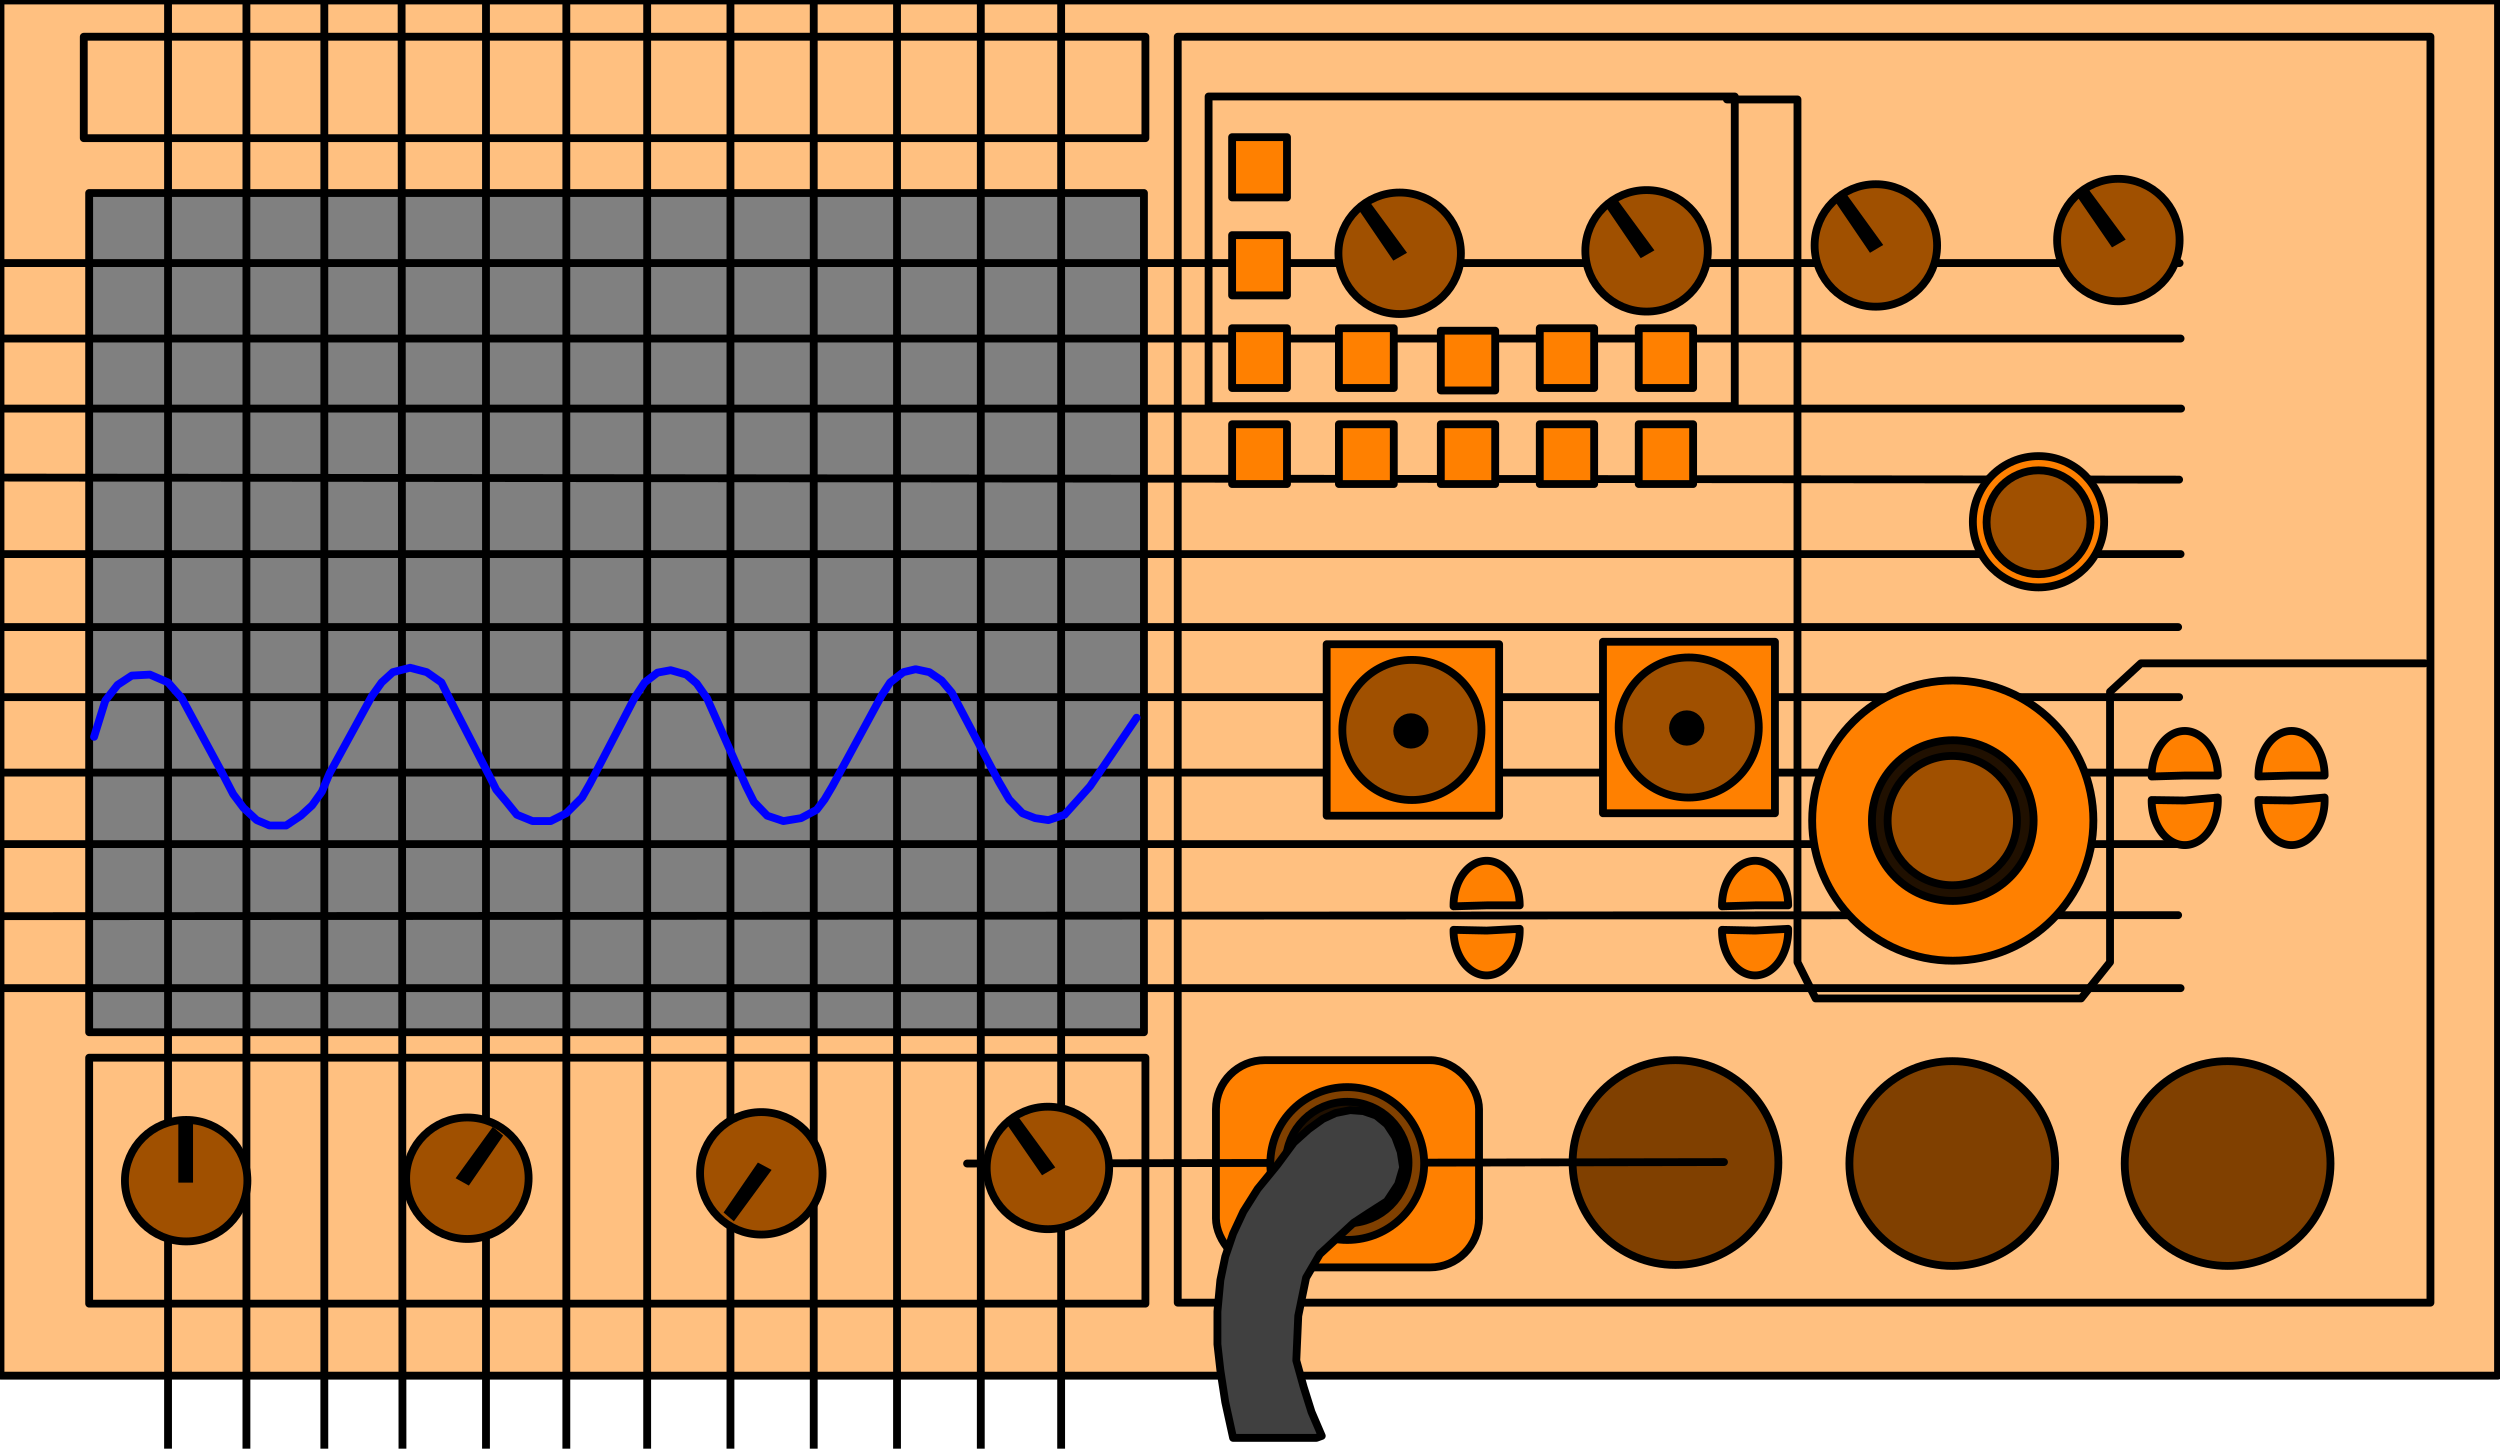 <svg xmlns="http://www.w3.org/2000/svg" width="850.5" height="492.833" fill-rule="evenodd" stroke-linecap="round" preserveAspectRatio="none" viewBox="0 0 5103 2957"><style>.brush1{fill:#ffc080}.pen1{stroke:none}.pen2{stroke:#000;stroke-width:16;stroke-linejoin:round}.brush4{fill:#ff8000}.brush5{fill:#a05000}.brush6{fill:#000}.brush7{fill:#201000}.brush8{fill:#804000}</style><path d="M1 1h5098v2807H1z" class="pen2 brush1"/><path d="M171 75h2167v207H171zm2233 0h2557v2584H2404z" class="pen2 brush1"/><path d="M2467 197h1074v632H2467z" class="pen2" style="fill:none"/><path fill="none" d="M3525 203h144v1761l37 74h542l59-74v-552l63-58h580" class="pen2"/><path d="M182 2159h2156v502H182z" class="pen2 brush1"/><path d="M182 394h2153v1713H182z" class="pen2" style="fill:gray"/><path fill="none" d="M1831-1289v5079m171-5089v5094m164-5088v5076m-845-5061v5046m170-5057v5079m170-5089v5094M819-1283l3 5061m170 0v-5061m164-16v5094M343-1277v5061m160-5083v5094m159-17v-5061M-1938 537h6387m2 154h-6393m4 143h6390m-6388 139 6384 6m3 152h-6393m10 149h6378m-6382 143h6384m3 154h-6393m-6 146h6402m-6386 148 6378-3m5 149h-6393" class="pen2"/><path fill="none" d="m2320 1465-95 140-25 28-27 30-33 11-27-4-26-10-27-28-21-36-96-182-21-25-25-17-28-6-25 6-27 21-17 26-101 186-16 27-16 21-32 17-36 6-33-11-27-28-16-32-80-180-21-30-21-18-32-9-27 5-26 20-21 32-91 175-16 28-32 32-32 16h-37l-32-13-21-26-21-25-14-28-82-159-16-32-30-21-34-9-35 9-23 21-20 28-86 157-16 38-20 28-23 21-30 20h-34l-26-11-27-25-21-28-25-48-80-148-28-32-37-16-37 2-29 19-25 32-23 74" style="stroke:#00f;stroke-width:16;stroke-linejoin:round"/><path d="M2515 866h112v122h-112zm218 0h112v122h-112zm208 0h111v122h-111zm202 0h111v122h-111zm202 0h111v122h-111zm-637 449h352v350h-352z" class="pen2 brush4"/><ellipse cx="2882" cy="1490" class="pen2 brush5" rx="142" ry="143"/><circle cx="2880" cy="1492" r="28" class="pen2 brush6"/><path d="M3272 1310h351v350h-351z" class="pen2 brush4"/><circle cx="3447" cy="1485" r="143" class="pen2 brush5"/><circle cx="3443" cy="1486" r="28" class="pen2 brush6"/><path d="M2515 280h112v123h-112zm0 200h112v123h-112zm0 190h112v122h-112zm218 0h112v122h-112zm208 5h111v122h-111zm202-5h111v122h-111zm202 0h111v122h-111z" class="pen2 brush4"/><ellipse cx="2857" cy="517" class="pen2 brush5" rx="125" ry="124"/><path d="m2795 411 77 105-28 16-70-103z" class="pen1 brush6"/><ellipse cx="3361" cy="512" class="pen2 brush5" rx="125" ry="124"/><path d="m3300 406 77 105-28 16-70-103z" class="pen1 brush6"/><circle cx="3829" cy="501" r="125" class="pen2 brush5"/><path d="m3768 395 76 105-27 16-70-103z" class="pen1 brush6"/><circle cx="4324" cy="490" r="125" class="pen2 brush5"/><path d="m4262 385 77 104-28 16-70-102z" class="pen1 brush6"/><circle cx="4161" cy="1065" r="134" class="pen2 brush4"/><circle cx="4161" cy="1066" r="106" class="pen2 brush5"/><ellipse cx="3986" cy="1675" class="pen2 brush4" rx="287" ry="286"/><ellipse cx="3986" cy="1675" class="pen2 brush7" rx="165" ry="164"/><circle cx="3985" cy="1675" r="132" class="pen2 brush5"/><path d="M3034.5 1848h67.5a67.5 91 0 1 0-134.984 2Zm0 51.5-67.49-1.5a67.5 91.5 0 1 0 134.94-2.05Zm548-51.5h67.5a67.5 91 0 1 0-134.984 2Zm0 51.5-67.49-1.5a67.5 91.5 0 1 0 134.94-2.05Zm877-316.5h67.5a67.5 91 0 1 0-134.984 2Zm0 51-67.496-1a67.5 91 0 1 0 134.845-5.077Zm218-51h67.5a67.5 91 0 1 0-134.984 2Zm0 51-67.496-1a67.5 91 0 1 0 134.845-5.077Z" class="pen2 brush4"/><ellipse cx="3420" cy="2373" class="pen2 brush8" rx="210" ry="209"/><ellipse cx="3985" cy="2375" class="pen2 brush8" rx="210" ry="209"/><ellipse cx="4547" cy="2375" class="pen2 brush8" rx="210" ry="209"/><rect width="537" height="423" x="2482" y="2164" class="pen2 brush4" rx="100" ry="100"/><path fill="none" d="m1974 2375 1545-3" class="pen2"/><ellipse cx="2750" cy="2375" class="pen2 brush8" rx="157" ry="156"/><ellipse cx="2750" cy="2373" class="pen2 brush7" rx="125" ry="124"/><path d="m2698 2931-21-49-16-51-15-54 4-91 16-78 28-48 69-64 32-21 36-23 23-35 10-34-5-32-11-30-17-26-22-18-26-9-27-2-30 6-26 12-29 21-30 27-34 46-40 49-29 46-21 45-16 47-10 48-6 64v67l6 53 10 65 16 73h170z" class="pen2" style="fill:#404040"/><ellipse cx="954" cy="2405" class="pen2 brush5" rx="125" ry="124"/><path d="m1006 2300-76 105 27 15 70-102z" class="pen1 brush6"/><circle cx="1554" cy="2395" r="125" class="pen2 brush5"/><path d="m1498 2493 77-105-28-15-70 102z" class="pen1 brush6"/><circle cx="2139" cy="2384" r="125" class="pen2 brush5"/><path d="m2078 2279 76 104-27 16-71-103z" class="pen1 brush6"/><ellipse cx="380" cy="2410" class="pen2 brush5" rx="125" ry="124"/><path d="M364 2291h30v123h-30z" class="pen1 brush6"/></svg>
